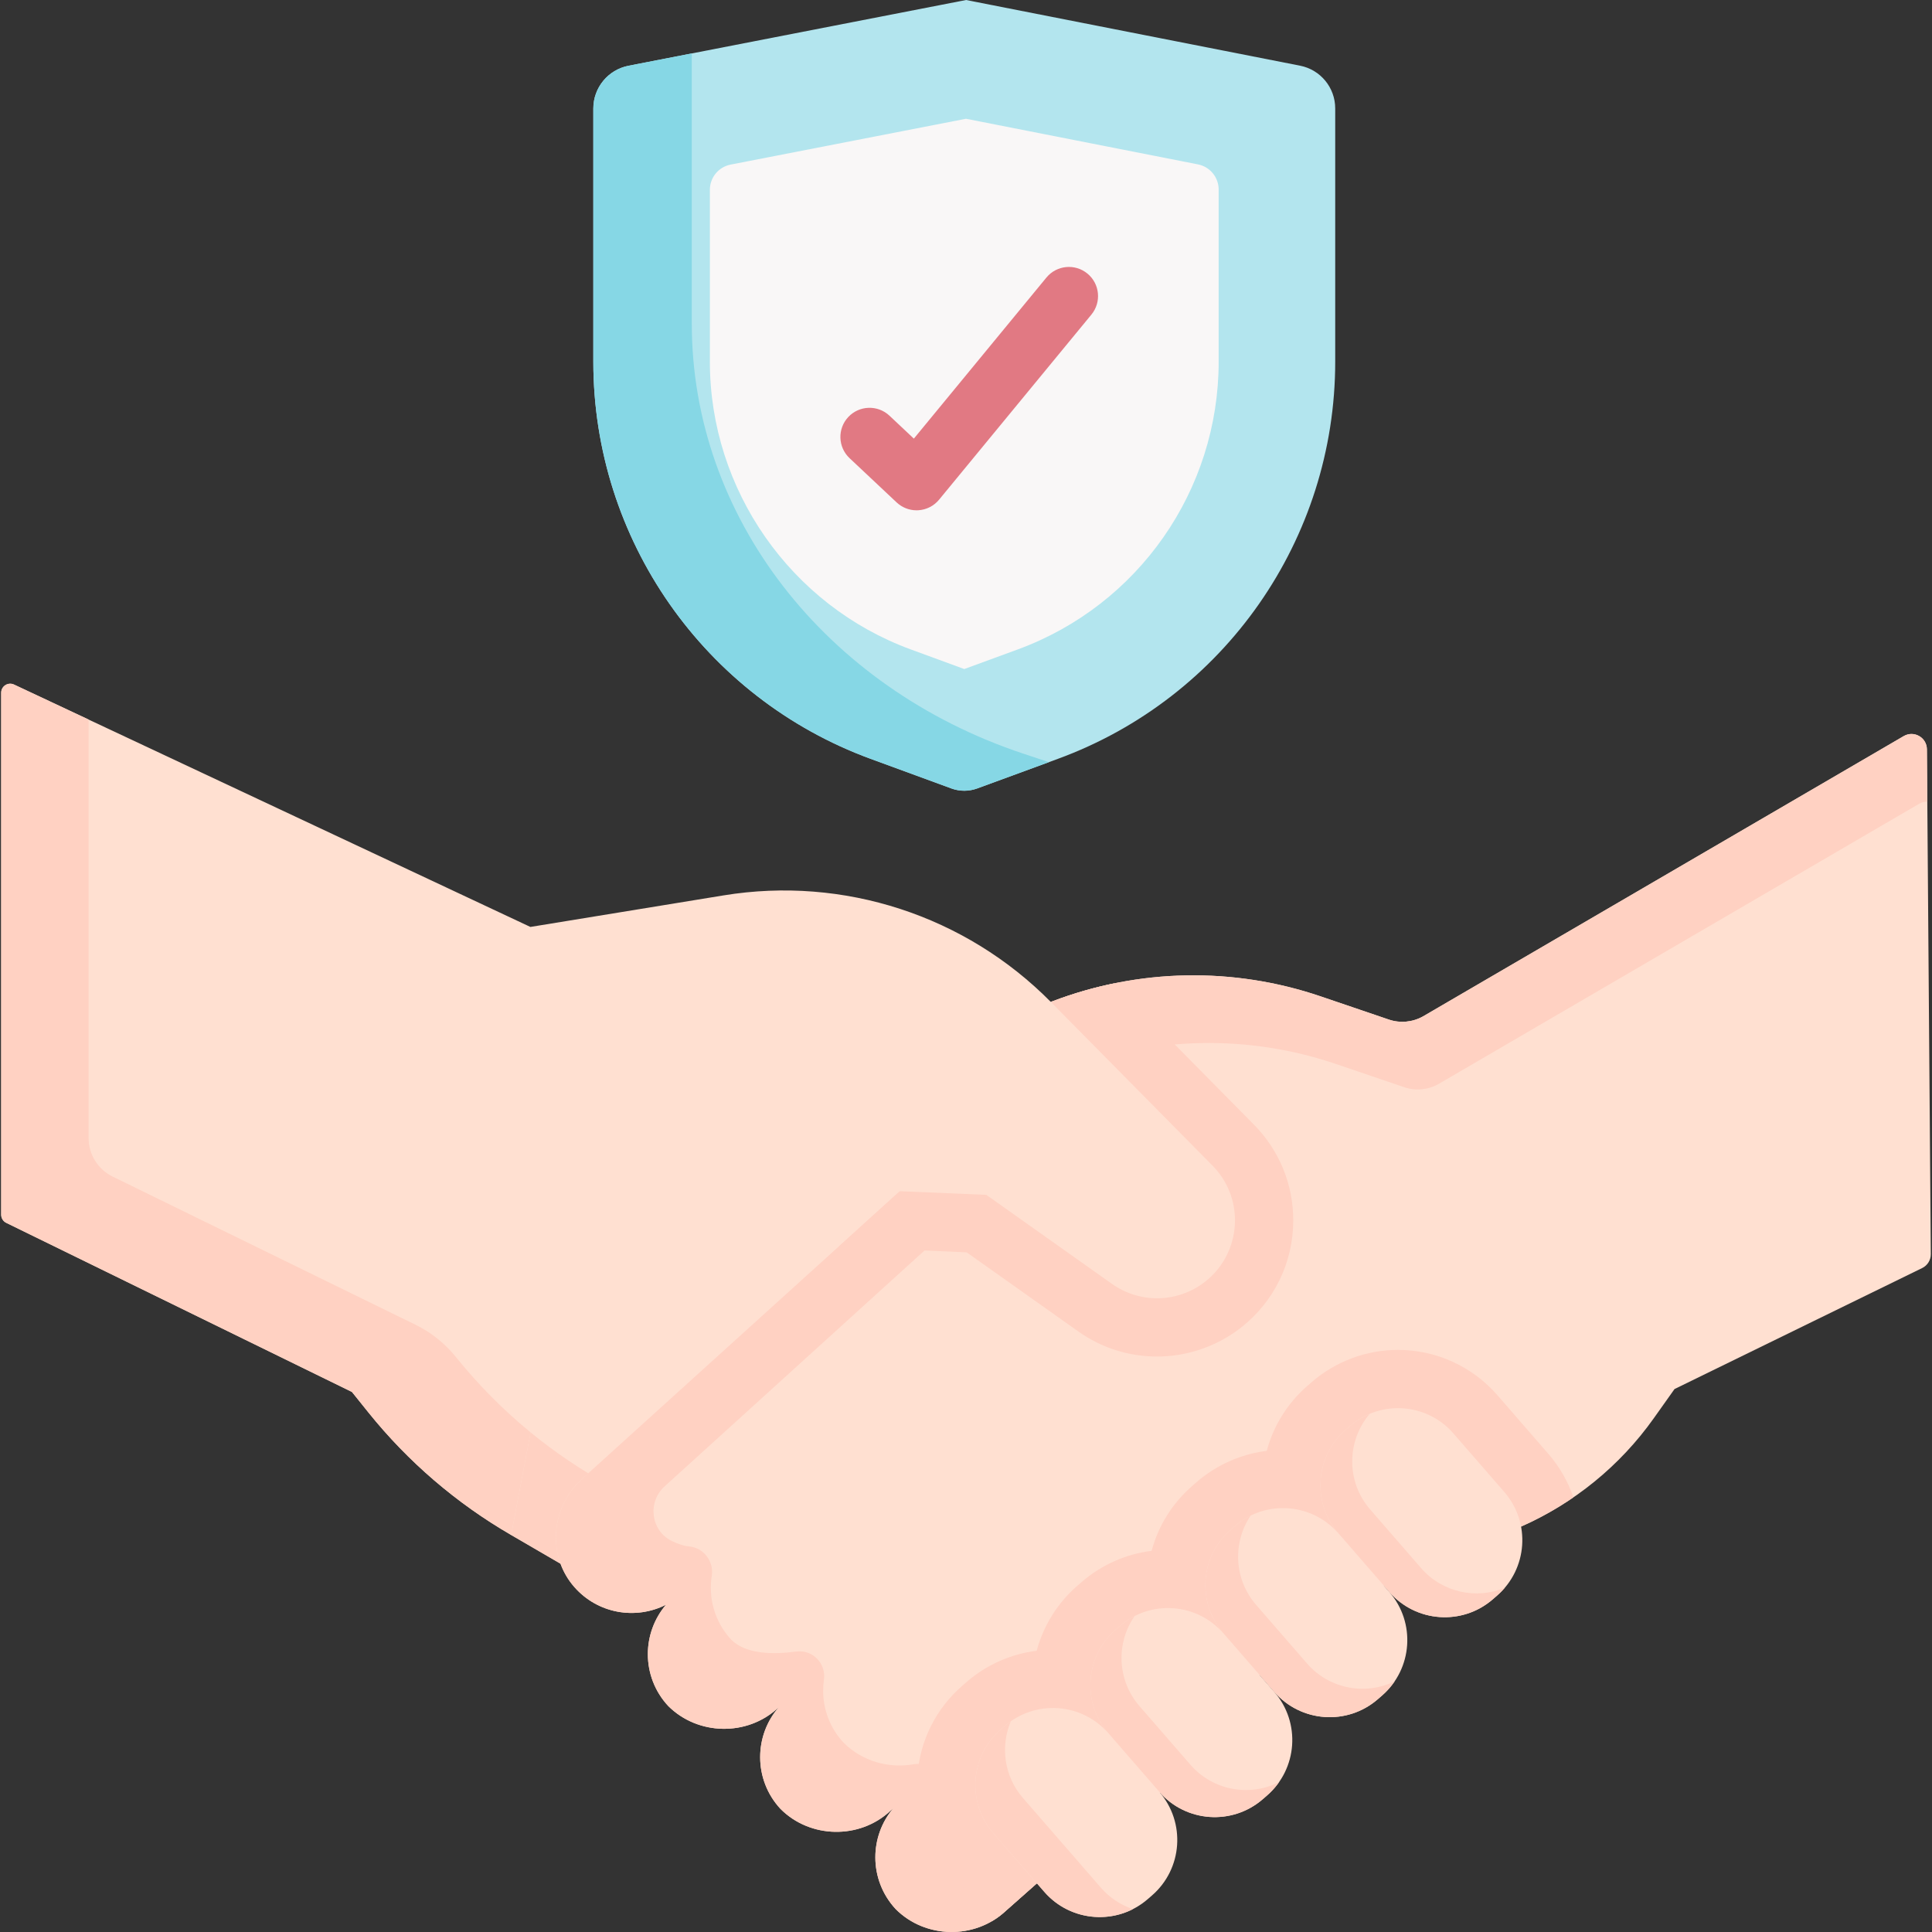 <svg id="Capa_1" enable-background="new 0 0 497.302 497.302" height="512" viewBox="0 0 497.302 497.302" width="512" xmlns="http://www.w3.org/2000/svg"><rect x="0" y="0" width="497.302" height="497.302" fill="#333333" stroke="none"/><g><g><path d="m253.882 307.559-19.975-13.272-44.222-16.081-85.573 67.769 27.458 49.133c.366.212.729.43 1.097.638l22.803 13.272 108.596-77.147z" fill="#ffe0d1"/><g><path d="m154.07 380.811c-14.067-8.144-26.508-18.821-36.703-31.492l-4.27-5.32-4.012-1.963-4.973 3.939 27.458 49.133c.366.212.729.43 1.097.638l22.803 13.272 21.195-15.057c-4.933-2.871-22.281-12.968-22.595-13.15z" fill="#ffd1c2"/><path d="m495.989 192.869c-.024-3.048-3.332-4.931-5.965-3.396l-123.728 72.143c-2.68 1.51-5.89 1.81-8.81.82l-17.58-5.98c-22.44-7.62-46.84-7.17-68.99 1.28l-.43.17-34.1 44.39-78.71 71.43-8.08 7.15c-6 5.58-7.98 14.11-5.4 21.41.78 2.22 1.98 4.32 3.62 6.2 6.07 6.93 15.84 8.52 23.61 4.58-3.1 3.65-4.67 8.18-4.67 12.72 0 4.77 1.73 9.56 5.24 13.34 7.64 7.63 20.35 7.86 28.25.51l.23-.21c-3.2 3.67-4.81 8.26-4.81 12.87 0 4.78 1.74 9.57 5.25 13.34 7.63 7.64 20.34 7.87 28.24.51l.81-.74c-3.09 3.64-4.65 8.15-4.65 12.68 0 4.78 1.74 9.56 5.25 13.34 7.63 7.63 20.34 7.86 28.24.51l7.92-7.01 54.101-39.906c-.962-1.539-1.527-3.351-1.527-5.3 0-5.534 4.486-10.02 10.02-10.02 3.027 0 5.735 1.348 7.572 3.47l15.037-11.091c-.486-1.309-.765-2.719-.765-4.198 0-6.671 5.408-12.078 12.078-12.078 2.769 0 5.313.942 7.35 2.509l20.684-15.257c13.81-6.04 25.72-15.73 34.44-28.03l5.31-7.48 63.745-31.143c1.372-.67 2.237-2.068 2.225-3.595z" fill="#ffe0d1"/><path d="m495.989 192.869c-.024-3.048-3.332-4.931-5.965-3.396l-123.728 72.143c-2.68 1.51-5.89 1.81-8.81.82l-17.58-5.98c-22.44-7.62-46.84-7.17-68.99 1.28l-.43.17-34.1 44.39-86.79 78.58c-6 5.58-7.98 14.11-5.4 21.41.78 2.22 1.98 4.32 3.62 6.2 6.07 6.93 15.84 8.52 23.61 4.58-3.1 3.65-4.67 8.18-4.67 12.72 0 4.77 1.73 9.56 5.24 13.34 7.64 7.63 20.35 7.86 28.25.51l.23-.21c-3.2 3.67-4.81 8.26-4.81 12.87 0 4.78 1.74 9.57 5.25 13.34 7.63 7.64 20.34 7.87 28.24.51l.81-.74c-3.09 3.64-4.65 8.15-4.65 12.68 0 4.78 1.74 9.56 5.25 13.34 7.63 7.63 20.34 7.86 28.24.51l7.92-7.01 2.225-1.641v-4.584c-7.39 2.999-16.287 1.535-22.17-4.349-3.51-3.78-5.25-8.56-5.25-13.34 0-.288.016-.589.045-.898.341-3.618-2.776-6.641-6.352-5.998-6.394 1.15-13.261-.717-18.092-5.555-3.51-3.77-5.25-8.56-5.25-13.34 0-.947.068-1.893.203-2.83.606-4.187-2.925-7.85-7.118-7.28-6.083.826-13.007.683-16.756-3.06-3.51-3.78-5.24-8.57-5.24-13.34 0-1.028.081-2.056.241-3.073.591-3.746-2.131-7.304-5.913-7.589-1.232-.093-2.725-.612-4.278-1.346-5.485-2.594-6.455-10.017-1.961-14.095l69.303-62.893 34.1-44.39.43-.17c22.15-8.45 46.55-8.9 68.99-1.28l17.58 5.98c2.92.99 6.13.69 8.81-.82l123.728-72.143c.675-.394 1.395-.56 2.093-.541z" fill="#ffd1c2"/><path d="m332.886 314.116c0-9.274-3.592-18.021-10.119-24.632l-35.927-36.377c-5.397 1.101-10.72 2.644-15.924 4.629l-.43.17-34.1 44.39-20.514 18.616 32.952 1.446 28.74 20.367c5.957 4.221 12.964 6.452 20.265 6.452h.001c7.805 0 15.486-2.651 21.641-7.474 8.525-6.696 13.415-16.751 13.415-27.587z" fill="#ffd1c2"/><path d="m312.096 300.026-41.61-42.12c-21.98-22.25-53.37-32.48-84.24-27.43l-49.72 8.12-132.911-62.387c-1.54-.723-3.309.401-3.309 2.102v134.365c0 .887.505 1.696 1.302 2.086l88.988 43.533 4.27 5.32c10.195 12.67 22.636 23.348 36.703 31.492l5.864-30.918 73.574-58.439 42.875 1.808 32.354 22.928c7.24 5.13 16.99 4.89 23.97-.58 5.08-3.99 7.68-9.87 7.68-15.79 0-5.07-1.91-10.16-5.79-14.09z" fill="#ffe0d1"/><path d="m117.367 349.319c-2.812-3.504-6.362-6.344-10.398-8.318l-77.977-38.146c-3.785-1.852-6.185-5.698-6.185-9.911v-107.726l-19.192-9.008c-1.54-.723-3.309.401-3.309 2.102v134.365c0 .887.505 1.696 1.302 2.086l88.988 43.533 4.27 5.32c10.195 12.67 22.636 23.348 36.703 31.492l5.008-26.408c-7.039-5.767-13.48-12.259-19.21-19.381z" fill="#ffd1c2"/></g><path d="m272.295 195.333-20.759 7.613c-2.15.789-4.511.789-6.661 0l-20.759-7.613c-42.884-15.726-71.393-56.547-71.393-102.223v-65.187c0-5.364 3.801-9.976 9.066-11.002l86.886-16.921 85.967 16.907c5.256 1.034 9.046 5.641 9.046 10.998v65.205c0 45.677-28.509 86.497-71.393 102.223z" fill="#b3e5ee"/><path d="m263.524 194.033c-51.331-17.028-85.455-61.227-85.455-110.683v-69.6l-16.28 3.17c-5.265 1.025-9.066 5.638-9.066 11.002v65.188c0 45.676 28.509 86.497 71.393 102.223l20.759 7.613c2.15.789 4.511.789 6.661 0l18.456-6.768z" fill="#86d7e5"/><path d="m234.445 167.168c-30.937-11.345-51.722-41.106-51.722-74.058v-44.257c0-3.163 2.241-5.882 5.345-6.487l60.578-11.797 59.708 11.743c3.099.609 5.333 3.326 5.333 6.484v44.314c0 33.091-20.654 62.664-51.722 74.057l-13.761 5.046z" fill="#f9f7f7"/><g><path d="m235.927 131.355c-1.903 0-3.742-.724-5.137-2.036l-12.106-11.384c-3.018-2.838-3.164-7.584-.326-10.602s7.584-3.164 10.602-.326l6.269 5.895 34.12-41.457c2.632-3.198 7.359-3.657 10.557-1.025s3.657 7.359 1.025 10.557l-39.211 47.644c-1.319 1.602-3.242 2.586-5.313 2.719-.161.01-.321.015-.48.015z" fill="#e17983"/></g></g><path d="m391.276 393.056c4.827-2.111 9.416-4.678 13.724-7.637-1.373-4.006-3.514-7.82-6.458-11.208l-13.107-15.084c-6.441-7.412-15.769-11.662-25.593-11.662-8.165 0-16.057 2.951-22.227 8.312l-1.078.937c-5.275 4.584-8.786 10.453-10.477 16.742-6.649.827-12.941 3.607-18.048 8.045l-1.081.939c-5.16 4.485-8.766 10.285-10.496 16.745-6.641.83-12.926 3.609-18.025 8.04l-1.084.941c-5.275 4.584-8.786 10.453-10.476 16.742-6.649.827-12.941 3.607-18.051 8.048l-1.078.937c-6.834 5.938-10.946 14.183-11.58 23.214s2.289 17.77 8.228 24.603l11.067 12.736c1.191-.708 2.325-1.538 3.37-2.511l7.92-7.01 54.101-39.906c-.962-1.539-1.527-3.351-1.527-5.3 0-5.534 4.486-10.02 10.02-10.02 3.027 0 5.735 1.348 7.572 3.47l15.037-11.091c-.486-1.309-.765-2.719-.765-4.198 0-6.671 5.408-12.078 12.078-12.078 2.769 0 5.313.942 7.35 2.509z" fill="#ffd1c2"/><path d="m357.614 409.777-13.107-15.084c-6.845-7.877-6.008-19.811 1.869-26.656l1.08-.939c7.877-6.845 19.811-6.008 26.656 1.869l13.107 15.084c6.845 7.877 6.008 19.811-1.869 26.656l-1.08.939c-7.877 6.844-19.811 6.008-26.656-1.869z" fill="#ffe0d1"/><path d="m365.789 403.626-13.107-15.084c-6.206-7.142-6.065-17.631-.119-24.626-1.809.758-3.546 1.825-5.108 3.182l-1.08.939c-7.877 6.845-8.714 18.779-1.869 26.656l13.107 15.084c6.845 7.877 18.779 8.714 26.656 1.869l1.08-.939c.735-.639 1.388-1.297 2-2.017-7.316 3.066-16.072 1.252-21.56-5.064z" fill="#ffd1c2"/><path d="m328.008 435.503-13.107-15.084c-6.845-7.877-6.008-19.811 1.869-26.656l1.08-.939c7.877-6.845 19.811-6.008 26.656 1.869l13.107 15.084c6.845 7.877 6.008 19.811-1.869 26.656l-1.08.939c-7.876 6.845-19.811 6.008-26.656-1.869z" fill="#ffe0d1"/><path d="m336.433 428.182-13.107-15.084c-5.74-6.605-6.073-16.087-1.389-23.005-1.445.707-2.816 1.626-4.088 2.731l-1.08.939c-7.877 6.845-8.714 18.779-1.869 26.656l13.107 15.084c6.845 7.877 18.779 8.714 26.656 1.869l1.08-.939c1.272-1.105 2.349-2.327 3.251-3.659-7.501 3.673-16.821 2.013-22.561-4.592z" fill="#ffd1c2"/><path d="m298.403 461.23-13.107-15.084c-6.845-7.877-6.008-19.811 1.869-26.656l1.08-.939c7.877-6.845 19.811-6.008 26.656 1.869l13.107 15.084c6.845 7.877 6.008 19.811-1.869 26.656l-1.08.939c-7.876 6.844-19.811 6.008-26.656-1.869z" fill="#ffe0d1"/><path d="m306.427 454.257-13.107-15.084c-5.802-6.677-6.096-16.275-1.25-23.212-1.356.688-2.626 1.547-3.826 2.59l-1.08.939c-7.877 6.845-8.714 18.779-1.869 26.656l13.107 15.084c6.845 7.877 18.779 8.714 26.656 1.869l1.08-.939c1.2-1.043 2.23-2.195 3.101-3.441-7.543 3.83-17.009 2.215-22.812-4.462z" fill="#ffd1c2"/><path d="m268.798 486.956-13.107-15.084c-6.845-7.877-6.008-19.811 1.869-26.656l1.08-.939c7.877-6.845 19.811-6.008 26.656 1.869l13.107 15.084c6.845 7.877 6.008 19.811-1.869 26.656l-1.08.939c-7.877 6.845-19.811 6.008-26.656-1.869z" fill="#ffe0d1"/><path d="m283.372 485.898-20.06-23.085c-4.888-5.625-5.838-13.312-3.125-19.745-.53.373-1.047.775-1.547 1.209l-1.08.939c-7.877 6.845-8.714 18.779-1.869 26.656l13.107 15.084c5.805 6.68 15.271 8.296 22.817 4.459-3.084-1.036-5.955-2.884-8.243-5.517z" fill="#ffd1c2"/></g></svg>
